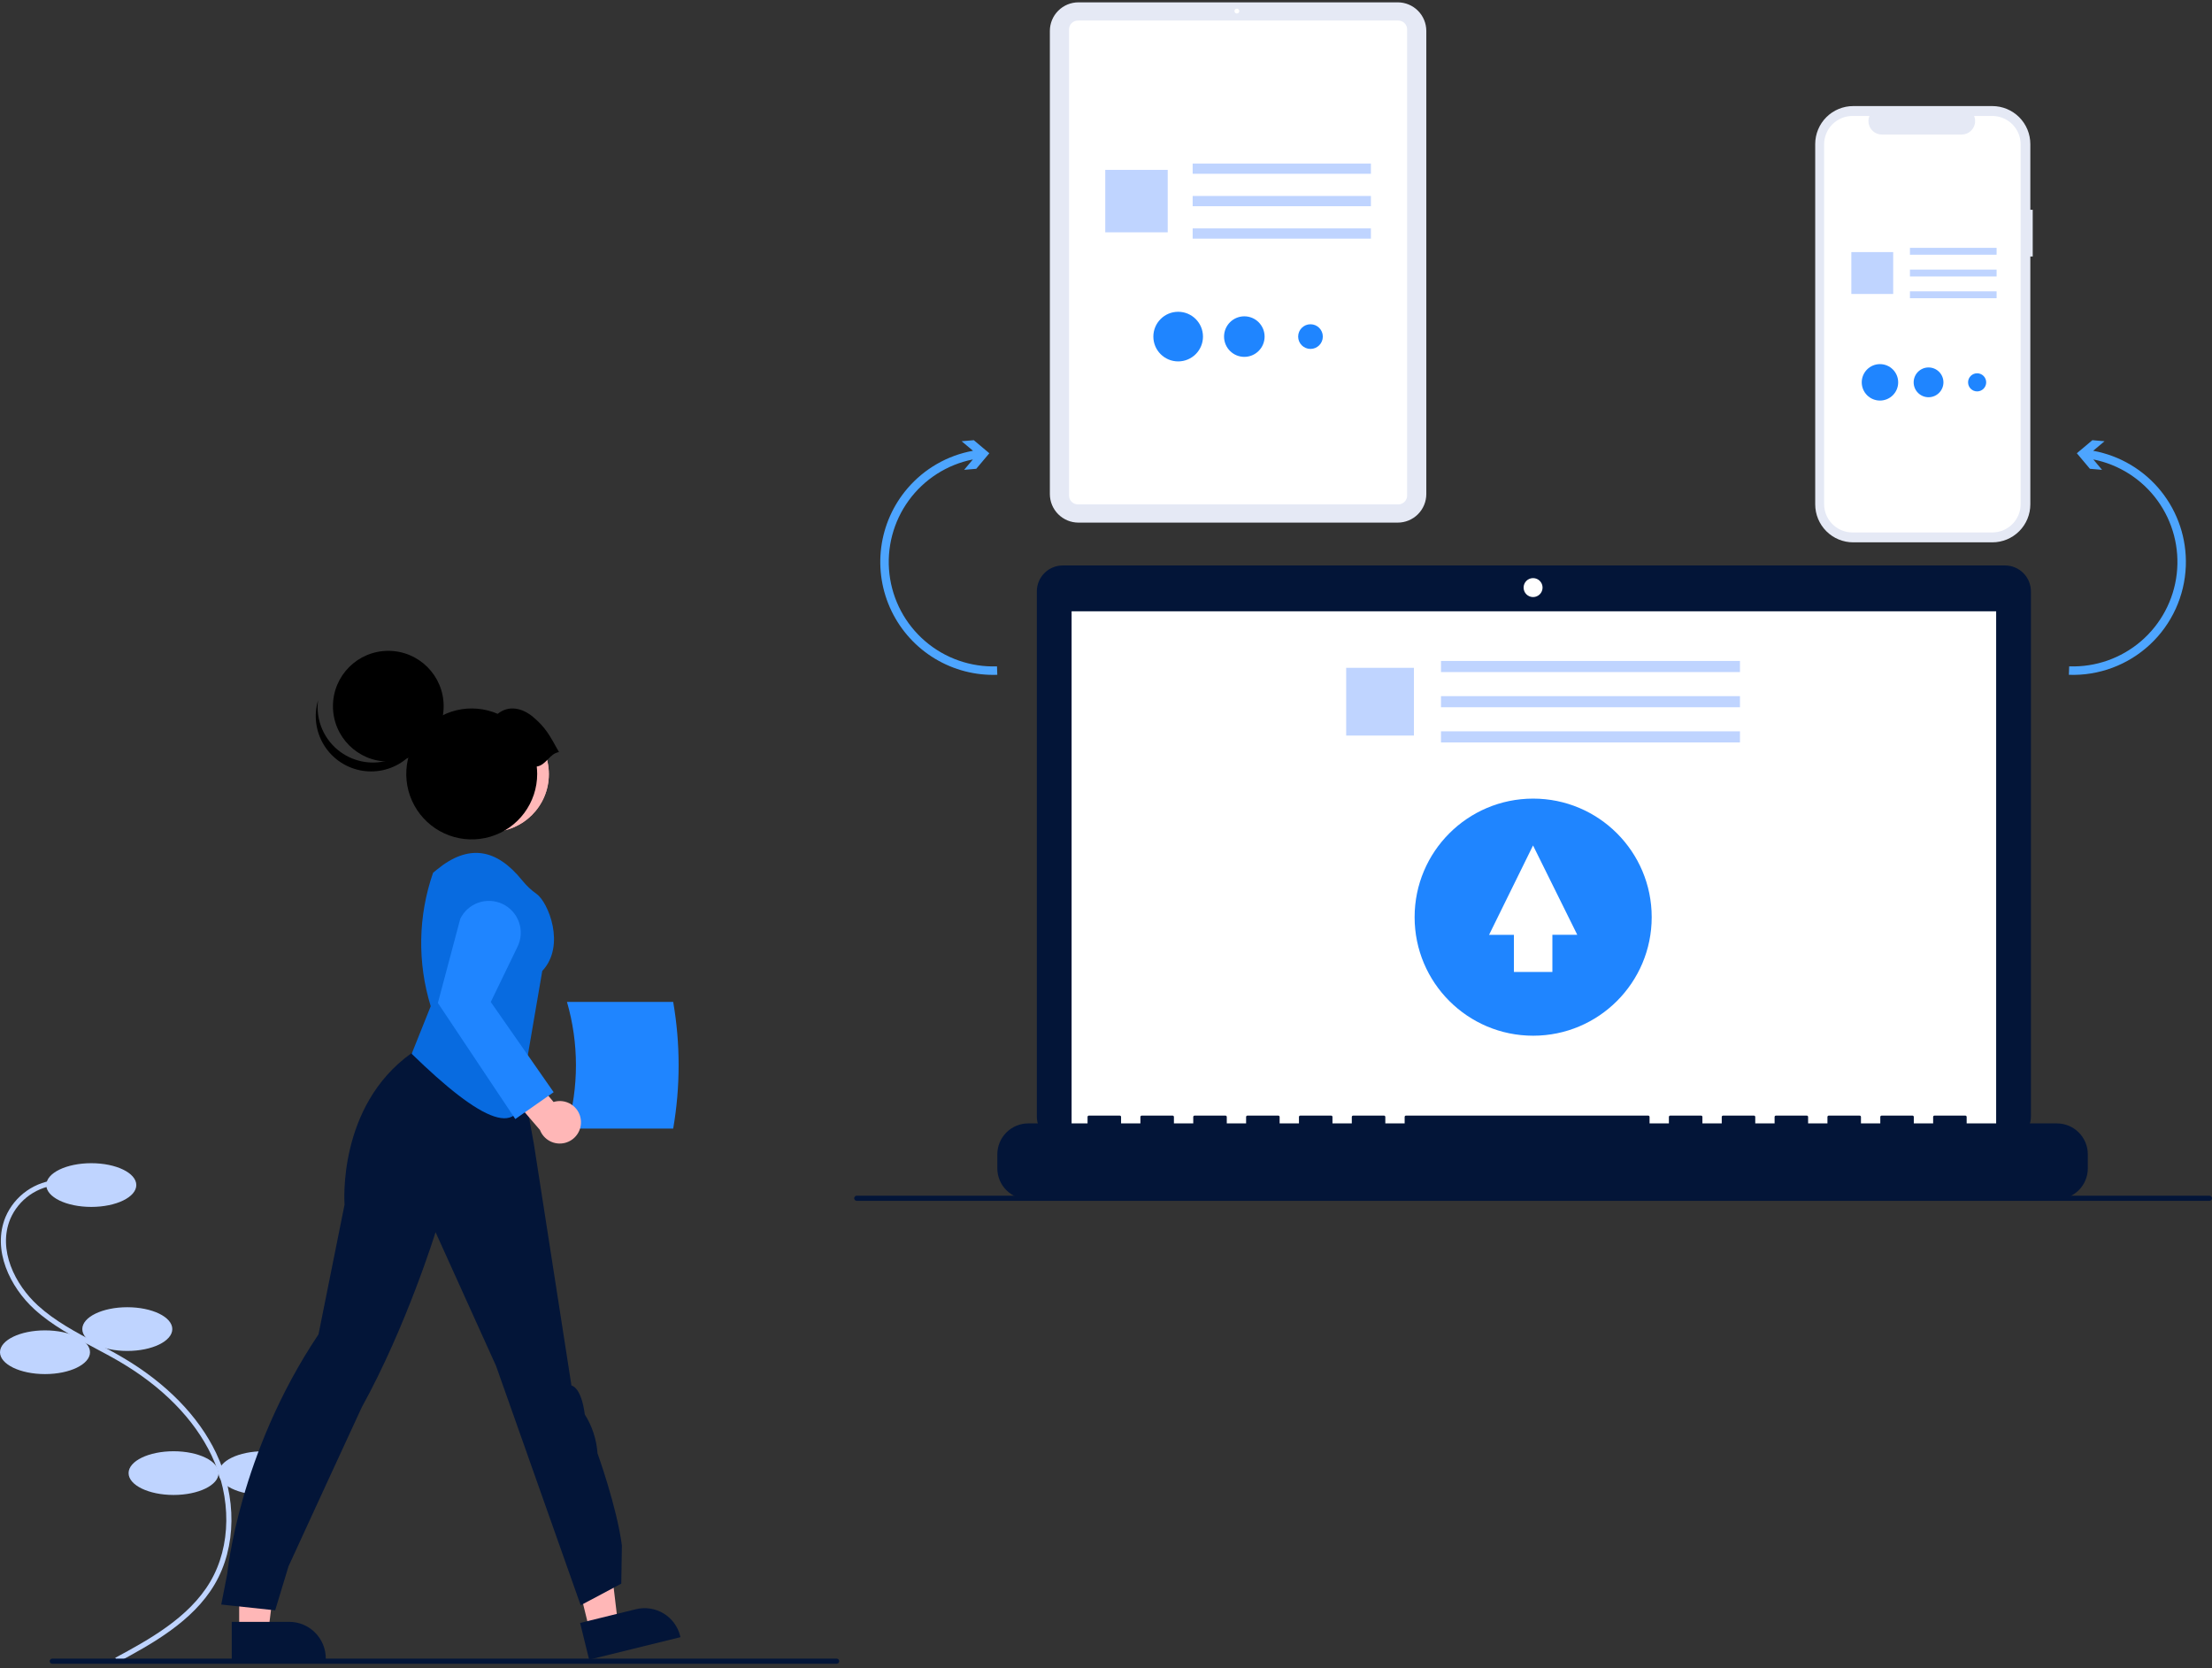 <svg width="500" height="377" viewBox="0 0 500 377" fill="none" xmlns="http://www.w3.org/2000/svg">
<rect x="0" y="0" width="500" height="377" fill="#333333" stroke="none"/>
<g clip-path="url(#clip0_342_9492)">
<path d="M26.611 375.718L26.058 374.695C33.471 370.686 42.698 365.696 47.517 357.508C52.267 349.436 52.374 338.475 47.795 328.902C43.898 320.755 36.74 313.456 27.094 307.794C25.192 306.677 23.195 305.618 21.263 304.594C16.595 302.12 11.767 299.562 7.786 295.932C2.304 290.932 -1.844 282.542 1.247 275.068C2.264 272.683 3.929 270.63 6.054 269.144C8.179 267.657 10.678 266.796 13.267 266.659L13.333 267.819C10.96 267.945 8.671 268.734 6.724 270.095C4.777 271.456 3.251 273.336 2.318 275.52C-0.555 282.465 3.387 290.346 8.57 295.073C12.441 298.603 17.203 301.127 21.808 303.567C23.75 304.597 25.759 305.661 27.683 306.791C37.529 312.571 44.847 320.043 48.844 328.4C53.587 338.317 53.463 349.697 48.519 358.098C43.535 366.565 34.151 371.64 26.611 375.718Z" fill="#BFD4FF"/>
<path d="M20.636 272.786C26.254 272.786 30.809 270.574 30.809 267.845C30.809 265.116 26.254 262.904 20.636 262.904C15.018 262.904 10.463 265.116 10.463 267.845C10.463 270.574 15.018 272.786 20.636 272.786Z" fill="#BFD4FF"/>
<path d="M28.774 305.339C34.392 305.339 38.947 303.126 38.947 300.398C38.947 297.669 34.392 295.457 28.774 295.457C23.156 295.457 18.602 297.669 18.602 300.398C18.602 303.126 23.156 305.339 28.774 305.339Z" fill="#BFD4FF"/>
<path d="M10.173 310.57C15.791 310.57 20.345 308.358 20.345 305.629C20.345 302.9 15.791 300.688 10.173 300.688C4.554 300.688 0 302.9 0 305.629C0 308.358 4.554 310.57 10.173 310.57Z" fill="#BFD4FF"/>
<path d="M39.237 337.891C44.855 337.891 49.41 335.679 49.41 332.95C49.41 330.221 44.855 328.009 39.237 328.009C33.619 328.009 29.064 330.221 29.064 332.95C29.064 335.679 33.619 337.891 39.237 337.891Z" fill="#BFD4FF"/>
<path d="M59.583 337.891C65.201 337.891 69.755 335.679 69.755 332.95C69.755 330.221 65.201 328.009 59.583 328.009C53.965 328.009 49.41 330.221 49.41 332.95C49.41 335.679 53.965 337.891 59.583 337.891Z" fill="#BFD4FF"/>
<path d="M128.158 255.076H152.168C153.806 245.605 153.806 235.922 152.168 226.45H128.158C130.863 235.8 130.863 245.726 128.158 255.076Z" fill="#1F85FF"/>
<path d="M54.064 368.722H60.657L63.794 343.291L54.063 343.292L54.064 368.722Z" fill="#FFB7B7"/>
<path d="M52.383 366.569L65.367 366.569C67.562 366.569 69.667 367.441 71.219 368.992C72.77 370.544 73.642 372.649 73.642 374.843V375.112L52.384 375.113L52.383 366.569Z" fill="#031538"/>
<path d="M133.275 368.505L139.676 366.93L136.646 341.486L127.197 343.812L133.275 368.505Z" fill="#FFB7B7"/>
<path d="M131.127 366.817L143.735 363.714C145.866 363.19 148.119 363.533 149.996 364.669C151.874 365.805 153.223 367.64 153.748 369.771L153.812 370.032L133.169 375.113L131.127 366.817Z" fill="#031538"/>
<path d="M50.01 362.658L51.38 355.651C51.38 355.651 53.901 328.595 71.994 301.592L77.883 272.259C77.883 272.259 76.134 250.056 93.015 238.037L98.219 234.452L116.466 235.498L120.68 258.57L129.172 313.162C129.172 313.162 131.363 313.368 132.185 319.681C133.855 322.332 134.843 325.355 135.061 328.48C135.061 328.48 139.407 340.469 140.571 349.295L140.434 357.932L131.258 362.821L112.132 308.733L98.453 278.495C98.453 278.495 91.869 299.799 81.784 318.051C81.784 318.051 67.972 347.947 65.213 354.021L62.2 363.962L50.01 362.658Z" fill="#031538"/>
<path d="M111.02 188.026C118.223 188.026 124.062 182.187 124.062 174.984C124.062 167.781 118.223 161.942 111.02 161.942C103.817 161.942 97.978 167.781 97.978 174.984C97.978 182.187 103.817 188.026 111.02 188.026Z" fill="#FFB7B7"/>
<path d="M111.02 188.026C118.223 188.026 124.062 182.187 124.062 174.984C124.062 167.781 118.223 161.942 111.02 161.942C103.817 161.942 97.978 167.781 97.978 174.984C97.978 182.187 103.817 188.026 111.02 188.026Z" fill="#FFB8B8"/>
<path d="M93.054 238.177L97.359 227.422C94.317 217.569 94.504 207.002 97.891 197.263L98.715 196.585C105.891 190.675 112.189 191.751 118.034 198.98C118.975 200.155 120.076 201.193 121.305 202.064C123.882 203.872 127.972 213.698 122.572 219.458L118.252 244.656C118.707 258.569 108.612 253.33 93.054 238.177Z" fill="#086BE0"/>
<path d="M131.283 253.032C131.196 252.339 130.958 251.674 130.586 251.084C130.213 250.493 129.716 249.991 129.129 249.614C128.542 249.236 127.879 248.991 127.188 248.898C126.496 248.804 125.792 248.863 125.126 249.07L118.136 240.691L112.008 243.697L122.045 255.391C122.468 256.488 123.279 257.391 124.323 257.93C125.367 258.469 126.573 258.606 127.712 258.315C128.851 258.024 129.843 257.326 130.501 256.352C131.16 255.378 131.438 254.197 131.283 253.032Z" fill="#FFB7B7"/>
<path d="M116.479 252.922L98.978 226.69L104.038 207.669C104.873 205.953 106.354 204.638 108.158 204.013C109.961 203.389 111.939 203.506 113.656 204.339C115.373 205.172 116.689 206.653 117.315 208.456C117.941 210.259 117.825 212.237 116.993 213.954L110.934 226.471L125.147 246.854L116.479 252.922Z" fill="#1F85FF"/>
<path d="M87.772 172.127C94.682 172.127 100.284 166.525 100.284 159.615C100.284 152.705 94.682 147.103 87.772 147.103C80.861 147.103 75.259 152.705 75.259 159.615C75.259 166.525 80.861 172.127 87.772 172.127Z" fill="black"/>
<path d="M76.979 169.976C78.599 171.146 80.475 171.912 82.451 172.209C84.427 172.506 86.445 172.325 88.337 171.681C90.229 171.038 91.939 169.951 93.325 168.511C94.71 167.072 95.731 165.321 96.301 163.406C96.086 165.122 95.516 166.775 94.629 168.26C93.743 169.745 92.558 171.03 91.149 172.034C89.74 173.038 88.139 173.739 86.446 174.093C84.753 174.447 83.005 174.446 81.312 174.09C79.619 173.734 78.019 173.031 76.611 172.026C75.204 171.02 74.02 169.734 73.135 168.247C72.25 166.761 71.683 165.108 71.469 163.391C71.255 161.675 71.4 159.933 71.893 158.275C71.613 160.502 71.937 162.764 72.832 164.823C73.727 166.881 75.159 168.661 76.979 169.976Z" fill="black"/>
<path d="M126.358 169.99C124.174 166.079 123.338 164.446 120.522 162.068C118.031 159.965 114.968 159.347 112.497 161.34C109.574 160.077 106.321 159.79 103.222 160.523C100.123 161.256 97.344 162.969 95.296 165.407C93.248 167.846 92.041 170.88 91.855 174.058C91.669 177.237 92.513 180.391 94.262 183.052C96.011 185.713 98.572 187.739 101.564 188.828C104.556 189.918 107.82 190.013 110.87 189.101C113.921 188.188 116.596 186.315 118.497 183.761C120.399 181.207 121.426 178.107 121.425 174.923C121.423 174.364 121.39 173.805 121.325 173.25C123.472 172.948 124.211 170.291 126.358 169.99Z" fill="black"/>
<path d="M189.113 376.044H11.819C11.664 376.044 11.517 375.983 11.408 375.874C11.299 375.765 11.237 375.617 11.237 375.463C11.237 375.309 11.299 375.161 11.408 375.052C11.517 374.943 11.664 374.882 11.819 374.882H189.113C189.267 374.882 189.415 374.943 189.524 375.052C189.633 375.161 189.694 375.309 189.694 375.463C189.694 375.617 189.633 375.765 189.524 375.874C189.415 375.983 189.267 376.044 189.113 376.044Z" fill="#031538"/>
<path d="M459.476 47.407H458.935V32.565C458.935 31.436 458.712 30.32 458.281 29.277C457.849 28.235 457.216 27.288 456.419 26.49C455.621 25.693 454.674 25.06 453.632 24.628C452.59 24.197 451.472 23.974 450.344 23.974H418.899C417.771 23.974 416.654 24.197 415.612 24.628C414.57 25.06 413.623 25.693 412.825 26.49C412.027 27.288 411.395 28.235 410.963 29.277C410.531 30.319 410.309 31.436 410.309 32.565V113.99C410.309 116.268 411.214 118.453 412.825 120.064C414.436 121.675 416.621 122.58 418.899 122.58H450.344C452.623 122.58 454.808 121.675 456.419 120.064C458.03 118.453 458.935 116.268 458.935 113.99V57.972H459.476V47.407Z" fill="#E5E9F5"/>
<path d="M450.332 26.209H446.228C446.417 26.672 446.489 27.174 446.438 27.671C446.387 28.169 446.214 28.645 445.935 29.06C445.657 29.475 445.28 29.815 444.839 30.05C444.398 30.285 443.906 30.408 443.406 30.408H425.391C424.892 30.408 424.4 30.285 423.958 30.05C423.517 29.815 423.141 29.475 422.862 29.06C422.583 28.645 422.411 28.169 422.36 27.671C422.309 27.174 422.381 26.672 422.57 26.209H418.736C417.035 26.209 415.403 26.885 414.2 28.088C412.997 29.291 412.321 30.923 412.321 32.624V113.93C412.321 115.631 412.997 117.263 414.2 118.466C415.403 119.669 417.034 120.345 418.736 120.345H450.332C451.175 120.345 452.009 120.179 452.787 119.857C453.566 119.534 454.273 119.062 454.868 118.466C455.464 117.87 455.937 117.163 456.259 116.385C456.581 115.606 456.747 114.772 456.747 113.93V32.624C456.747 31.782 456.581 30.948 456.259 30.169C455.937 29.391 455.464 28.684 454.869 28.088C454.273 27.492 453.566 27.02 452.787 26.698C452.009 26.375 451.175 26.209 450.332 26.209Z" fill="white"/>
<path d="M451.311 56.019H431.721V57.571H451.311V56.019Z" fill="#BFD4FF"/>
<path d="M451.311 60.934H431.721V62.486H451.311V60.934Z" fill="#BFD4FF"/>
<path d="M451.311 65.849H431.721V67.402H451.311V65.849Z" fill="#BFD4FF"/>
<path d="M427.938 56.978H418.475V66.442H427.938V56.978Z" fill="#BFD4FF"/>
<path d="M424.947 90.535C427.221 90.535 429.065 88.691 429.065 86.416C429.065 84.142 427.221 82.298 424.947 82.298C422.672 82.298 420.828 84.142 420.828 86.416C420.828 88.691 422.672 90.535 424.947 90.535Z" fill="#1F85FF"/>
<path d="M435.928 89.782C437.787 89.782 439.294 88.275 439.294 86.417C439.294 84.558 437.787 83.051 435.928 83.051C434.07 83.051 432.563 84.558 432.563 86.417C432.563 88.275 434.07 89.782 435.928 89.782Z" fill="#1F85FF"/>
<path d="M446.911 88.464C448.041 88.464 448.958 87.547 448.958 86.416C448.958 85.286 448.041 84.369 446.911 84.369C445.78 84.369 444.863 85.286 444.863 86.416C444.863 87.547 445.78 88.464 446.911 88.464Z" fill="#1F85FF"/>
<path d="M315.949 118.12H243.764C242.053 118.118 240.413 117.438 239.203 116.228C237.993 115.018 237.313 113.378 237.311 111.667V6.982C237.313 5.271 237.993 3.631 239.203 2.421C240.413 1.211 242.053 0.531 243.764 0.529H315.949C317.66 0.531 319.301 1.211 320.51 2.421C321.72 3.631 322.401 5.271 322.403 6.982V111.667C322.401 113.378 321.72 115.018 320.51 116.228C319.301 117.438 317.66 118.118 315.949 118.12Z" fill="#E5E9F5"/>
<path d="M316.076 114.003H243.637C243.109 114.002 242.604 113.792 242.231 113.419C241.858 113.046 241.648 112.541 241.647 112.013V6.635C241.648 6.108 241.858 5.602 242.231 5.229C242.604 4.857 243.109 4.647 243.637 4.646H316.076C316.603 4.647 317.109 4.857 317.482 5.229C317.855 5.602 318.065 6.108 318.065 6.635V112.013C318.065 112.541 317.855 113.046 317.482 113.419C317.109 113.792 316.603 114.002 316.076 114.003Z" fill="white"/>
<path d="M279.582 3.054C279.885 3.054 280.131 2.808 280.131 2.505C280.131 2.202 279.885 1.956 279.582 1.956C279.279 1.956 279.033 2.202 279.033 2.505C279.033 2.808 279.279 3.054 279.582 3.054Z" fill="white"/>
<path d="M309.879 36.964H269.589V39.279H309.879V36.964Z" fill="#BFD4FF"/>
<path d="M309.879 44.295H269.589V46.61H309.879V44.295Z" fill="#BFD4FF"/>
<path d="M309.879 51.626H269.589V53.94H309.879V51.626Z" fill="#BFD4FF"/>
<path d="M263.949 38.395H249.834V52.51H263.949V38.395Z" fill="#BFD4FF"/>
<path d="M266.312 81.685C269.41 81.685 271.921 79.174 271.921 76.076C271.921 72.979 269.41 70.468 266.312 70.468C263.215 70.468 260.704 72.979 260.704 76.076C260.704 79.174 263.215 81.685 266.312 81.685Z" fill="#1F85FF"/>
<path d="M281.267 80.659C283.798 80.659 285.85 78.608 285.85 76.076C285.85 73.545 283.798 71.493 281.267 71.493C278.736 71.493 276.684 73.545 276.684 76.076C276.684 78.608 278.736 80.659 281.267 80.659Z" fill="#1F85FF"/>
<path d="M296.223 78.865C297.763 78.865 299.011 77.616 299.011 76.076C299.011 74.537 297.763 73.288 296.223 73.288C294.683 73.288 293.435 74.537 293.435 76.076C293.435 77.616 294.683 78.865 296.223 78.865Z" fill="#1F85FF"/>
<path d="M453.207 127.805H240.227C239.458 127.805 238.695 127.956 237.984 128.251C237.273 128.546 236.627 128.977 236.082 129.522C235.538 130.066 235.106 130.712 234.811 131.423C234.517 132.135 234.365 132.897 234.365 133.667V252.335C234.365 253.89 234.983 255.381 236.082 256.48C237.182 257.579 238.673 258.197 240.227 258.197H453.207C454.761 258.197 456.252 257.579 457.352 256.48C458.451 255.381 459.069 253.89 459.069 252.335V133.667C459.069 132.112 458.451 130.621 457.352 129.522C456.252 128.422 454.761 127.805 453.207 127.805Z" fill="#031538"/>
<path d="M451.21 138.165H242.225V256.054H451.21V138.165Z" fill="white"/>
<path d="M346.537 134.949C347.721 134.949 348.681 133.99 348.681 132.806C348.681 131.622 347.721 130.663 346.537 130.663C345.354 130.663 344.394 131.622 344.394 132.806C344.394 133.99 345.354 134.949 346.537 134.949Z" fill="white"/>
<path d="M464.938 253.91H444.542V252.441C444.542 252.402 444.535 252.364 444.52 252.329C444.505 252.294 444.484 252.262 444.457 252.235C444.43 252.208 444.398 252.186 444.362 252.171C444.327 252.157 444.289 252.149 444.251 252.149H437.258C437.22 252.149 437.182 252.157 437.147 252.171C437.111 252.186 437.079 252.207 437.052 252.235C437.025 252.262 437.004 252.294 436.989 252.329C436.974 252.364 436.967 252.402 436.967 252.441V253.91H432.596V252.441C432.596 252.402 432.589 252.364 432.574 252.329C432.559 252.294 432.538 252.262 432.511 252.235C432.484 252.207 432.452 252.186 432.416 252.171C432.381 252.157 432.343 252.149 432.305 252.149H425.312C425.274 252.149 425.236 252.157 425.201 252.171C425.165 252.186 425.133 252.207 425.106 252.235C425.079 252.262 425.058 252.294 425.043 252.329C425.028 252.364 425.021 252.402 425.021 252.441V253.91H420.65V252.441C420.65 252.402 420.643 252.364 420.628 252.329C420.613 252.294 420.592 252.262 420.565 252.235C420.538 252.207 420.506 252.186 420.47 252.171C420.435 252.157 420.397 252.149 420.359 252.149H413.366C413.328 252.149 413.29 252.157 413.255 252.171C413.219 252.186 413.187 252.207 413.16 252.235C413.133 252.262 413.112 252.294 413.097 252.329C413.082 252.364 413.075 252.402 413.075 252.441V253.91H408.704V252.441C408.704 252.402 408.697 252.364 408.682 252.329C408.667 252.294 408.646 252.262 408.619 252.235C408.592 252.207 408.56 252.186 408.524 252.171C408.489 252.157 408.451 252.149 408.413 252.149H401.42C401.382 252.149 401.344 252.157 401.309 252.171C401.273 252.186 401.241 252.207 401.214 252.235C401.187 252.262 401.166 252.294 401.151 252.329C401.136 252.364 401.129 252.402 401.129 252.441V253.91H396.758V252.441C396.758 252.402 396.751 252.364 396.736 252.329C396.722 252.294 396.7 252.262 396.673 252.234C396.646 252.207 396.614 252.186 396.578 252.171C396.543 252.157 396.505 252.149 396.467 252.149H389.474C389.436 252.149 389.398 252.157 389.363 252.171C389.327 252.186 389.295 252.207 389.268 252.234C389.241 252.262 389.22 252.294 389.205 252.329C389.19 252.364 389.183 252.402 389.183 252.441V253.91H384.812V252.441C384.812 252.402 384.805 252.364 384.79 252.329C384.776 252.294 384.754 252.262 384.727 252.234C384.7 252.207 384.668 252.186 384.633 252.171C384.597 252.157 384.559 252.149 384.521 252.149H377.528C377.49 252.149 377.452 252.157 377.417 252.171C377.381 252.186 377.349 252.207 377.322 252.234C377.295 252.262 377.274 252.294 377.259 252.329C377.244 252.364 377.237 252.402 377.237 252.441V253.91H372.866V252.441C372.866 252.402 372.859 252.364 372.844 252.329C372.83 252.294 372.808 252.262 372.781 252.234C372.754 252.207 372.722 252.186 372.687 252.171C372.651 252.157 372.613 252.149 372.575 252.149H317.798C317.76 252.149 317.722 252.157 317.687 252.171C317.652 252.186 317.619 252.207 317.592 252.234C317.565 252.262 317.544 252.294 317.529 252.329C317.515 252.364 317.507 252.402 317.507 252.441V253.91H313.137V252.441C313.137 252.402 313.129 252.364 313.114 252.329C313.1 252.294 313.078 252.262 313.051 252.234C313.024 252.207 312.992 252.186 312.957 252.171C312.921 252.157 312.883 252.149 312.845 252.149H305.852C305.814 252.149 305.776 252.157 305.741 252.171C305.706 252.186 305.673 252.207 305.646 252.234C305.619 252.262 305.598 252.294 305.583 252.329C305.569 252.364 305.561 252.402 305.561 252.441V253.91H301.191V252.441C301.191 252.402 301.183 252.364 301.168 252.329C301.154 252.294 301.132 252.262 301.105 252.235C301.078 252.207 301.046 252.186 301.011 252.171C300.975 252.157 300.937 252.149 300.899 252.149H293.906C293.868 252.149 293.83 252.157 293.795 252.171C293.76 252.186 293.727 252.207 293.7 252.234C293.673 252.262 293.652 252.294 293.637 252.329C293.623 252.364 293.615 252.402 293.615 252.441V253.91H289.245V252.441C289.245 252.402 289.237 252.364 289.222 252.329C289.208 252.294 289.186 252.262 289.159 252.234C289.132 252.207 289.1 252.186 289.065 252.171C289.029 252.157 288.991 252.149 288.953 252.149H281.96C281.922 252.149 281.884 252.157 281.849 252.171C281.814 252.186 281.781 252.207 281.754 252.234C281.727 252.262 281.706 252.294 281.691 252.329C281.677 252.364 281.669 252.402 281.669 252.441V253.91H277.299V252.441C277.299 252.402 277.291 252.364 277.276 252.329C277.262 252.294 277.24 252.262 277.213 252.234C277.186 252.207 277.154 252.186 277.119 252.171C277.083 252.157 277.045 252.149 277.007 252.149H270.014C269.976 252.149 269.938 252.157 269.903 252.171C269.868 252.186 269.835 252.207 269.808 252.234C269.781 252.262 269.76 252.294 269.745 252.329C269.731 252.364 269.723 252.402 269.723 252.441V253.91H265.353V252.441C265.353 252.402 265.345 252.364 265.33 252.329C265.316 252.294 265.294 252.262 265.267 252.234C265.24 252.207 265.208 252.186 265.173 252.171C265.137 252.157 265.099 252.149 265.061 252.149H258.068C257.991 252.149 257.917 252.18 257.862 252.234C257.808 252.289 257.777 252.363 257.777 252.441V253.91H253.407V252.441C253.407 252.402 253.399 252.364 253.384 252.329C253.37 252.294 253.348 252.262 253.321 252.234C253.294 252.207 253.262 252.186 253.227 252.171C253.191 252.157 253.154 252.149 253.115 252.149H246.122C246.045 252.149 245.971 252.18 245.916 252.234C245.862 252.289 245.831 252.363 245.831 252.441V253.91H232.428C231.51 253.91 230.601 254.091 229.752 254.442C228.904 254.794 228.133 255.309 227.484 255.958C226.834 256.608 226.319 257.378 225.968 258.227C225.616 259.075 225.436 259.985 225.436 260.903V264.065C225.436 265.919 226.172 267.698 227.484 269.009C228.795 270.321 230.574 271.058 232.428 271.058H464.938C466.792 271.058 468.571 270.321 469.882 269.009C471.194 267.698 471.931 265.919 471.931 264.065V260.903C471.931 259.985 471.75 259.075 471.398 258.227C471.047 257.378 470.532 256.608 469.882 255.958C469.233 255.309 468.462 254.794 467.614 254.442C466.765 254.091 465.856 253.91 464.938 253.91Z" fill="#031538"/>
<path d="M393.301 149.389H325.721V151.901H393.301V149.389Z" fill="#BFD4FF"/>
<path d="M393.301 157.341H325.721V159.853H393.301V157.341Z" fill="#BFD4FF"/>
<path d="M393.301 165.293H325.721V167.805H393.301V165.293Z" fill="#BFD4FF"/>
<path d="M319.601 150.941H304.29V166.253H319.601V150.941Z" fill="#BFD4FF"/>
<path d="M346.554 234.091C361.352 234.091 373.349 222.095 373.349 207.296C373.349 192.498 361.352 180.502 346.554 180.502C331.755 180.502 319.759 192.498 319.759 207.296C319.759 222.095 331.755 234.091 346.554 234.091Z" fill="#1F85FF"/>
<path d="M342.204 211.294H336.586L346.528 191.089L356.523 211.276H350.9V219.676H342.204V211.294Z" fill="white"/>
<path d="M205.111 110.403C208.923 105.939 214.161 102.929 219.937 101.884L217.371 99.728L220.116 99.49L223.628 102.443L220.676 105.955L217.931 106.193L219.909 103.841C214.086 104.997 208.912 108.305 205.417 113.104C201.923 117.904 200.364 123.843 201.051 129.74C201.739 135.638 204.622 141.059 209.127 144.926C213.632 148.793 219.428 150.822 225.361 150.608L225.43 152.52C220.474 152.699 215.573 151.43 211.326 148.868C207.079 146.307 203.67 142.565 201.515 138.098C199.36 133.631 198.552 128.633 199.191 123.715C199.83 118.797 201.887 114.171 205.111 110.403Z" fill="#4DA5FF"/>
<path d="M494.083 127.921C493.84 134.689 490.918 141.082 485.96 145.696C481.003 150.309 474.416 152.764 467.648 152.52L467.717 150.608C473.65 150.822 479.446 148.793 483.951 144.926C488.456 141.059 491.339 135.638 492.027 129.74C492.714 123.843 491.155 117.904 487.661 113.104C484.166 108.305 478.992 104.997 473.169 103.841L475.147 106.193L472.402 105.955L469.45 102.443L472.962 99.49L475.707 99.728L473.141 101.884C479.178 102.983 484.617 106.219 488.463 111.001C492.309 115.782 494.304 121.789 494.083 127.921Z" fill="#4DA5FF"/>
<path d="M499.419 271.411H193.658C193.504 271.411 193.356 271.35 193.247 271.241C193.138 271.132 193.077 270.984 193.077 270.83C193.077 270.676 193.138 270.528 193.247 270.419C193.356 270.31 193.504 270.249 193.658 270.249H499.419C499.573 270.249 499.721 270.31 499.83 270.419C499.939 270.528 500 270.676 500 270.83C500 270.984 499.939 271.132 499.83 271.241C499.721 271.35 499.573 271.411 499.419 271.411Z" fill="#031538"/>
</g>
<defs>
<clipPath id="clip0_342_9492">
<rect width="500" height="375.515" fill="white" transform="translate(0 0.529)"/>
</clipPath>
</defs>
</svg>

